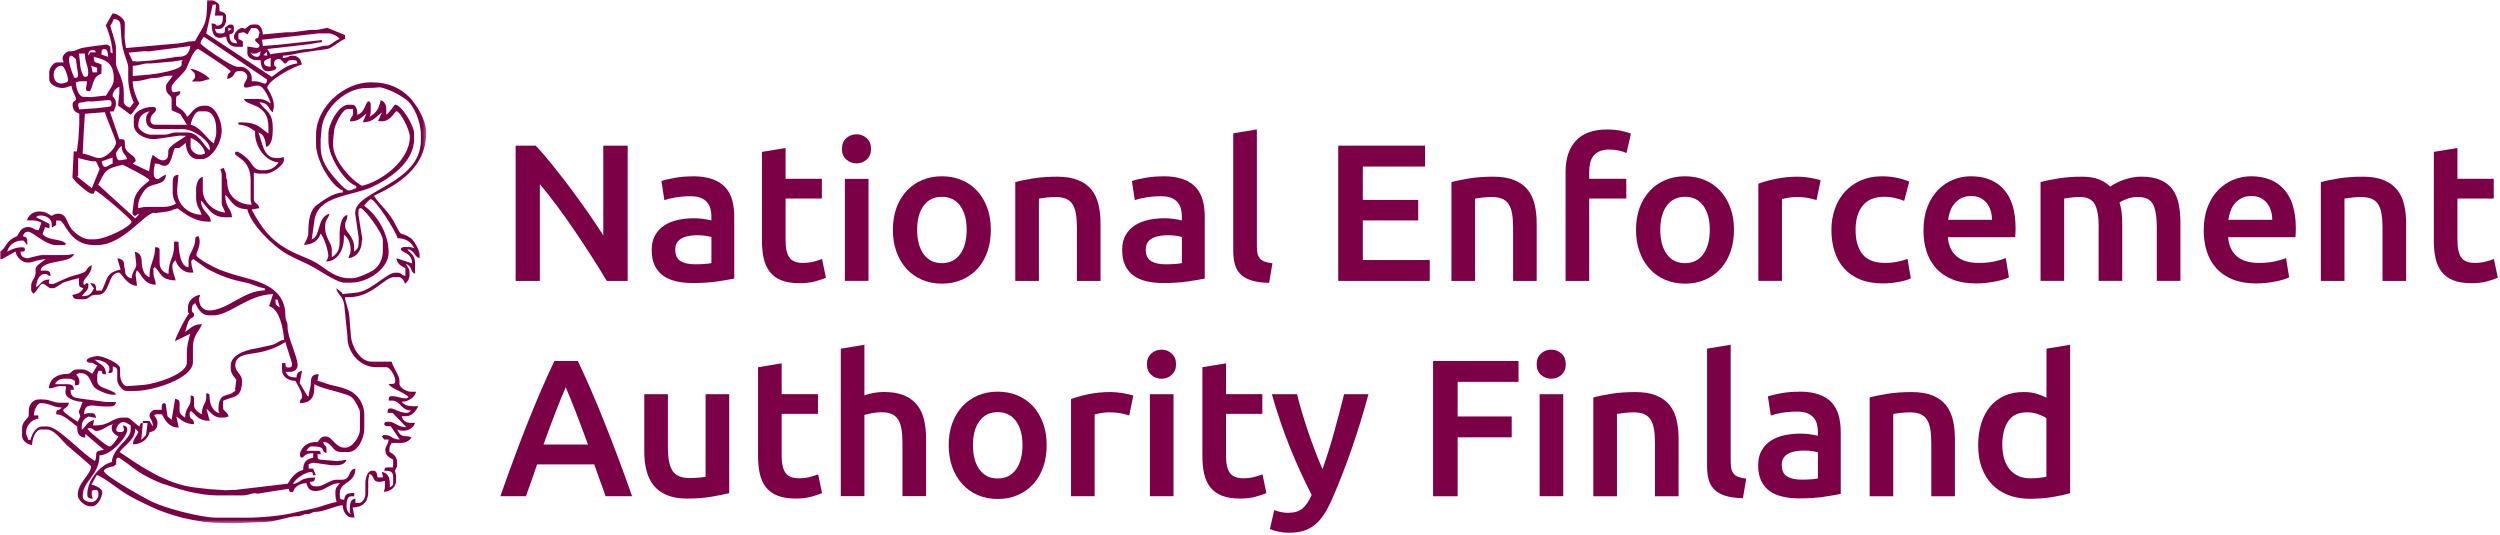 <?xml version="1.0" encoding="UTF-8"?>
<svg xmlns="http://www.w3.org/2000/svg" width="743" height="159" viewBox="0 0 743 159" fill="none">
  <g clip-path="url(#clip0_4321_10233)">
    <mask id="mask0_4321_10233" style="mask-type:luminance" maskUnits="userSpaceOnUse" x="0" y="0" width="127" height="156">
      <path d="M126.66 0H0V155.53H126.66V0Z" fill="white"></path>
    </mask>
    <g mask="url(#mask0_4321_10233)">
      <path fill-rule="evenodd" clip-rule="evenodd" d="M0 74.74V77.06L0.62 76.99L4.63 74.74C4.77 76.4 6.67 78.05 8.27 78.05C9.68 78.05 11.34 77.06 13.56 77.06C12.8 77.72 10.58 78.77 10.58 80.04V81.03C10.58 82.79 9.26 83.24 9.26 85V85.99C9.26 86.73 9.52 86.72 9.92 87.31C10.94 86.63 11.95 84.33 12.57 84.33C13.56 84.33 14.22 85.65 15.21 85.65H15.87C16.58 85.65 18.13 84.18 19.3 83.79C20.52 83.38 22.36 82.93 23.47 82.67V84.32C23.47 85.32 24.04 85.44 24.79 85.64C24.17 86.8 23.1 87.49 21.48 87.62C21.75 88.64 22.12 88.94 23.46 88.94H24.78C26.72 88.94 26.47 87.62 28.42 87.62H29.08C32.92 87.62 31.84 81.01 35.36 81.01C36.09 81.01 37.47 84.71 40.71 84.97L40.32 81.67C40.27 81.29 40.5 81.01 40.65 80.35C42.33 81.58 42.38 84.33 46.27 84.65C46.23 82.79 45.61 82.81 45.61 81.01V80.35C45.61 79.09 45.51 80.23 45.94 79.36C47.83 80.75 47.32 83.22 52.22 83.33C51.91 81.99 51.23 80.86 51.23 79.03C51.23 78.14 51.7 77.76 52.22 77.38C52.61 79.07 54.5 81.02 56.52 81.02H57.51C57.26 79.95 56.85 78.97 56.85 77.71C56.85 77.42 57.22 77.05 57.51 77.05C57.64 77.05 61.11 79.68 61.81 80.03C63.7 80.98 64.9 81.58 67.07 82.38C68.77 83.01 70.89 83.55 72.8 83.93C75.18 84.4 76.67 85.48 78.69 85.65V86.31C72.45 86.31 67.56 92.26 62.15 92.26C60.32 92.26 59.17 90.77 59.17 88.95C59.17 88.19 59.28 88.57 59.5 87.63C57.74 87.78 55.86 89.42 55.86 91.27V92.26C55.86 93.52 55.76 92.38 56.19 93.25C55.38 93.79 52.15 100.22 52 101.41L56.52 99.2C56.04 101.26 55.53 102.44 55.53 105.15V107.8C55.53 111.23 46.26 114.08 42.63 114.41L38 114.75C36.39 114.9 35.69 112.7 35.69 111.11V109.46C35.69 107.95 30.52 105.82 29.07 105.82C28.04 105.82 25.76 106.37 25.76 107.14C25.76 107.6 26.21 107.8 26.75 107.8H27.08C28.15 107.8 27.33 108.09 28.93 108.59L27.41 111.11C26.64 110.59 25.68 109.79 24.43 109.79H23.11C21.12 109.79 21.34 111.11 20.13 111.11C16.98 111.11 14.75 112.56 14.51 115.41C16.37 115.37 16.35 114.75 18.15 114.75H18.81C20.21 114.75 19.47 115.26 19.47 116.07V116.73C19.47 118.43 22.51 119.38 24.58 119.44L23.4 122.37L23.86 123.72L23.11 125.33C22.41 124.96 18.81 122.6 18.81 122.02C18.81 121.14 20.28 121.38 20.46 119.7H17.81C15.81 119.7 14.96 118.71 12.52 118.71H11.53C9.75 118.71 8.55 120.35 8.55 122.02V123.34C8.55 124.47 6.56 125.05 6.56 127.31V129.62C6.56 130.86 8.04 132.14 9.54 132.27C9.54 130.31 10.59 127.64 12.19 127.64H13.84C16.39 127.64 18.61 131.37 20.52 132.86C21.16 133.35 27.07 138.45 27.07 138.55C27.07 141.11 23.1 143.32 23.1 147.15C23.1 148.57 25.2 150.46 26.74 150.46H27.4C28.97 150.46 30.38 147.84 30.38 146.16C30.38 145.3 28.46 144.26 27.18 144.05L28.73 141.2C30 141.3 35 145.17 36.4 146.1C39.16 147.92 41.7 149.08 44.83 150.57C49.99 153.04 58.31 155.42 65.77 155.42L69.41 155.52L79.33 155.09C81.98 154.97 86.21 153.44 87.93 153.44H88.26C89.57 153.44 89.92 152.78 91.24 152.78C92.68 152.78 92.44 152.12 93.89 152.12C96.1 152.12 99.68 150.31 101.83 150.14C101.87 151.89 102.99 153.78 104.48 153.78L105.36 153.81L104.81 150.81C107.79 150.81 109.44 149.12 109.44 146.18V143.2C109.44 142.06 109.68 141.92 109.77 140.88C111.49 141.34 110.43 143.2 112.75 143.2C113.64 143.2 113.66 143.04 114.4 142.87V144.52C114.4 145.41 114.24 145.43 114.07 146.17C116.04 146.12 117.71 144.79 117.71 142.86V141.87C117.71 140.86 117.56 140.66 117.38 139.89C117.72 139.24 118.04 138.91 118.04 137.91V137.58C118.04 135.74 116.95 134.92 115.73 134.27V133.61C115.73 132.6 116.05 132.28 116.39 131.63H119.37C120.74 131.63 121.79 130.81 122.35 129.98C121.61 129.81 121.59 129.65 120.7 129.65C118.99 129.65 118.64 128.77 118.05 127.67C118.79 127.84 118.81 128 119.7 128H120.03C121.6 128 123 126.96 123.34 125.68H122.02C120.53 125.68 119.69 124.89 119.38 123.7H120.7C122.59 123.7 123.67 121.98 124.34 120.72H122.69C121.15 120.72 120.04 120.29 119.38 119.4C121.48 119.35 123.23 118.11 123.68 116.42H122.03C120.87 116.42 118.72 115.17 118.72 114.1V113.11C118.72 111.55 116.82 109.27 116.4 107.49H110.45C107 107.49 104.45 102.99 104.26 99.55L103.84 94.26C103.61 91.45 102.69 90.35 102.52 88.31H103.84C110.53 88.31 114.33 82.36 117.07 82.36H118.39C119.45 82.36 120.14 83.46 120.38 84.34C121.11 83.8 121.7 82.95 121.7 81.69V81.03C121.7 79.47 121.06 79.71 120.71 78.38C122.85 79.51 121.7 80.76 123.36 81.36V78.38C123.36 75.68 122.11 75.53 121.05 74.08C123.33 74.27 122.96 76.26 124.69 76.72V75.73C124.69 74.21 122.99 71.41 122.05 70.76C118.79 68.51 119.64 70.91 117.74 67.13C115.48 62.62 113.39 61.58 111.13 58.2C118.32 54.75 126.67 49.88 126.67 39.35C126.67 35.6 123.64 30.87 121.63 28.85C119.04 26.25 115.51 24.47 110.47 24.47H110.14C102.13 24.47 93.93 31.94 93.93 40.01V42.99C93.93 47.83 98.8 55.73 101.87 56.55V57.21C99.02 57.27 96.04 59.59 94.26 60.85C92.05 62.41 91.62 65.73 91.62 69.45C91.62 70.5 90.71 71.97 90.3 72.76C92.83 72.76 94.73 71.43 95.26 69.45C96.17 70.12 97.58 74.47 97.58 76.06C97.58 76.62 97.14 77.3 96.92 77.71C100.43 77.71 102.21 74 102.21 70.76V69.77C103.35 70.53 104.2 72.18 104.2 74.07V74.4C104.2 75.6 103.81 75.56 103.54 76.72C105.98 76.52 107.51 74.33 107.51 71.76L107.69 71.07L106.52 63.83V62.84C106.52 62.3 106.72 61.85 107.18 61.85C108.13 61.85 113.79 69.17 113.79 71.44V74.42C113.79 77.12 112.66 79.06 111.02 80.25C110.06 80.95 106.19 82.69 104.86 82.69H103.54C100.24 82.69 97.18 80.33 95.15 78.85C92.88 77.2 89.61 76.21 86.9 74.87C80.77 71.83 77.89 68.07 74.79 62.27L77.09 61.86C76.65 60.21 75.44 60.46 75.44 59.21V51.27C76.18 51.44 76.2 51.6 77.09 51.6H79.07C80.81 51.6 84.36 49.14 84.36 47.63V46.64C83.62 46.81 83.6 46.97 82.71 46.97H82.05C78.06 46.97 78.01 41.97 76.76 39.36C78.47 39.82 78.91 41.7 79.08 43.66C80.81 43.2 81.07 40.54 81.07 38.37V38.04C81.07 33.13 78.88 33.09 77.1 30.43C79.98 30.49 79.57 32.31 81.07 33.41C81.18 32.05 81.4 32.67 81.4 31.43C81.4 28.95 79.42 26.16 79.42 26.14C79.42 23.98 87.2 19.77 89.67 19.19C89.54 17.62 88.48 16.54 87.03 16.54C85.5 16.54 86.03 17.16 84.05 17.2V16.54C86.25 16.54 87.95 15.85 90.01 15.59L97.28 14.56C98.71 14.35 100.99 12.01 102.57 11.58L102.51 10.41L97.28 8.27C96.58 8.43 94.35 8.93 93.64 8.93L92.31 8.87L87.03 9.59H85.05L78.1 10.25C78.07 8.84 77.4 7.27 76.12 7.27H75.46C73.96 7.27 73.73 7.98 72.81 8.59C72.81 8.59 72.19 8.26 72.15 8.26C71 8.26 69.51 9.75 69.51 10.91C69.51 12.07 70.09 11.37 70.5 12.89C68.6 12.85 68.23 12.15 68.18 10.25C68.93 10.05 69.5 9.93 69.5 8.93V8.27C69.5 7.51 69.27 7.28 68.51 7.28C67.75 7.28 67.54 7.82 66.86 8.27C66.84 9.33 66.97 9.92 65.87 9.92H65.21C64.2 9.92 64.09 9.35 63.89 8.6H65.21C66.28 8.6 67.2 7.16 67.2 5.95V4.96C67.2 3.82 66.16 3.53 65.21 3.31V1.99C65.21 0.79 63.94 0.5 63.23 0.01H61.58C61.58 7.79 60.52 7.38 57.94 12.25H57.28C55.86 12.25 54.78 12.73 52.98 12.91L41.08 13.96L37.44 14.28L37.03 11.27L37.1 6.96C37.1 5.59 34.99 4.02 33.46 3.98L31.42 7.58C32.32 9.37 33.46 13.29 33.46 15.89C32.94 15.51 32.8 15.83 32.8 14.9V13.91C32.32 13.59 32.07 13.15 31.48 13.25L28.84 13.59C27.21 13.84 26.16 13.91 24.8 14.17C23.04 14.51 22.42 15.23 21.23 15.23H20.57C19.77 15.23 18.59 16.42 18.59 17.22C18.59 17.92 18.71 17.65 18.92 18.54H16.94C15.89 18.54 14.63 20.22 14.63 21.52V23.5C14.63 25.12 16.75 26.15 18.6 26.15C19.56 26.15 20.31 25.7 21.25 25.49C21.37 26.97 22.57 28.62 22.57 29.46C22.57 30.11 21.58 29.94 21.58 31.11C21.58 32.6 22.37 33.44 23.56 33.75V37.06L23.3 41.36L22.85 44.99H21.91L21.53 52.6C21.53 53.48 26.31 57.56 27.2 57.56H27.86L28.25 56.59C29.33 56.83 39.1 65.2 39.1 65.83C39.1 67.29 31.36 71.12 28.19 71.12H26.54C24.52 71.12 22.15 69.19 21.16 67.9C19.73 66.06 19.83 63.51 17.28 63.51C16.27 63.51 15.94 63.83 15.29 64.17C14.24 63.46 13.44 62.85 11.65 62.85C9.86 62.85 8.41 63.99 8.01 65.5H9.66C10.86 65.5 11.51 65.78 12.31 66.16L11.5 68.43C9.82 68.32 9.94 67.48 8.34 67.48C7.12 67.48 6.34 68.1 5.81 68.92C4.48 70.98 5.81 69.64 3.77 70.84C1.68 72.07 1.89 73.54 0.07 74.75M63.19 1.4L64.22 1.33L63.87 4.64H66.21V5.63C66.21 6.84 65.73 7.61 64.56 7.61C63.87 7.61 64.69 7.1 62.91 6.95C62.91 8.97 63.29 11.25 65.23 11.25C66.48 11.25 65.86 11.03 67.22 10.92C67.36 12.61 68.41 13.9 70.2 13.9H72.18V12.25L70.87 11.57V10.93V9.94C71.61 9.77 71.63 9.61 72.52 9.61C72.7 9.61 73.25 10.09 73.51 10.27L74.64 8.36C76.52 8.28 76.47 8.31 77.15 9.6L76.75 11.24C76.33 11.39 75.82 11.32 75.82 11.92C75.82 12.43 77.14 13.06 77.14 13.57C77.14 13.95 76.7 14.32 76.15 14.23L73.52 13.82V15.89C73.51 16.96 74.94 17.87 76.15 17.87H77.47C77.47 19.46 78.04 21.18 79.45 21.18C80.33 21.18 82.1 20.92 82.1 20.19C82.1 19.56 81.44 19.97 81.44 18.87C81.44 18.1 81.99 17.55 82.76 17.55C83.93 17.55 84.09 18.87 84.75 18.87C85.41 18.87 85.23 17.88 86.4 17.88H87.39C88.31 17.88 88.19 18.14 88.38 18.87C85.08 19.14 82.94 21.39 80.77 22.84L61.28 9.95L63.2 1.41L63.19 1.4ZM38.62 31.98C37.88 31.85 36.78 31.16 36.78 30.1V27.45C36.78 23.21 34.46 20.5 34.46 18.85V14.22C34.46 12.44 32.81 8.38 32.81 7.61C32.81 7.55 33.58 6.58 33.8 5.63C34.95 5.73 35.69 6.19 35.79 7.28L36.15 12.24C36.38 15.12 38.11 18.88 38.11 19.85V23.49C38.11 25.78 38.98 28.96 39.76 30.44L38.63 31.99L38.62 31.98ZM67.87 8.28L68.87 8.59L67.87 9.27V8.28ZM94.66 9.92H97.64C98.9 9.93 100.4 10.84 100.95 11.59C99.65 11.94 98.16 13.57 97.31 13.57H96.98C95.36 13.57 93.44 14.56 91.69 14.56C90.09 14.56 88.85 14.98 87.06 15.22L81.45 15.94C80.79 15.96 80.89 15.96 80.45 16.21L79.44 14.57L91.36 13.2C93.11 13.02 94.23 12.6 95.66 12.57V11.91L82.77 13.3L78.14 13.66L77.83 11.82L94.67 9.92H94.66ZM74.82 24.15V23.16C74.82 21.5 73.18 19.85 71.51 19.85H70.52C68.76 19.85 59.61 13.43 59.61 12.9C59.61 12.12 60.26 11.43 60.6 10.92L79.36 23.63C79.24 26.01 78.05 24.15 75.82 24.15H74.83H74.82ZM56.6 13.67C56.18 15.85 55.41 16.88 52.99 16.88C51.87 16.88 51.67 17.06 50.67 17.21L45.06 17.98L40.75 18.3L40.08 18.21H39.42L38.22 15.66L43.06 15.19L44.06 15.29L56.59 13.68L56.6 13.67ZM26.2 16.55C26.28 15.56 26.44 14.9 27.52 14.9C28.46 14.9 28.12 15 28.51 15.56H26.86L26.2 16.55ZM31.16 14.57C31.92 14.57 32.13 15.98 32.15 16.89L30.17 16.23C30.17 15.17 30.08 14.58 31.16 14.58M77.45 15.22C77.4 16.02 77.16 16.89 76.47 16.89C75.51 16.89 74.76 16.34 74.48 15.57C75.35 16 74.21 15.9 75.47 15.9L76.14 15.92L77.44 15.22H77.45ZM79.28 15.4L79.44 16.56L78.28 16.39L79.27 15.4H79.28ZM22.97 20.51C23.11 21.91 23.7 23.17 22.23 23.17C21.96 23.17 19.24 16.55 21.24 16.55C21.45 16.55 22.19 17.3 22.56 17.54L22.96 20.51H22.97ZM30.17 21.18V19.2C28.39 18.26 27.9 19.08 27.85 16.88C31.42 17.71 33.8 18.75 33.8 23.16V23.82C33.8 25.29 32.13 27.23 31.48 28.45H30.82L27.19 28.87L24.86 28.78C23.35 28.78 22.58 26.07 22.54 24.48C23.28 24.31 23.3 24.15 24.19 24.15H25.84C25.84 25.77 24.88 27.13 26.5 27.13C27.14 27.13 27.5 24.77 27.92 23.92C28.61 22.54 28.91 22.49 30.14 21.84V21.18H30.17ZM54.31 17.83C53.88 18.74 53.99 17.6 53.99 18.86V19.19C53.99 20.8 46.15 22.03 44.4 22.17L39.45 22.6V19.53C41.23 19.53 42.41 18.87 43.74 18.87H44.73L51.35 18.28L54.31 17.84V17.83ZM26.21 21.84C26.21 22.6 25.98 22.83 25.22 22.83C24.6 22.83 23.98 20.61 23.89 19.86L23.48 15.9H25.23C25.23 18.64 26.22 19.45 26.22 21.51V21.84H26.21ZM78.46 18.53C78.46 17.77 79.87 17.48 80.44 17.21V19.85C79.4 19.76 78.46 19.62 78.46 18.53ZM28.86 20.17V21.5H27.51L27.12 19.53L28.86 20.16V20.17ZM51.01 25.8C51.01 24.77 54.69 21.72 55.32 20.52C55.89 19.45 57.44 14.55 58.94 14.55C58.98 14.55 68.53 20.72 68.53 21.16C68.53 21.95 67.59 21.17 67.54 23.48C70.16 22.87 69.23 21.16 70.85 21.16H71.84C72.61 21.16 73.49 22.04 73.49 22.81C73.49 23.78 72.5 24.48 72.5 25.46C72.5 26.77 74.85 25.46 76.14 25.46H76.8C78.3 25.46 80.08 29.2 80.44 30.75C79.39 30.04 78.59 29.43 76.8 29.43H72.5C73.08 31.61 79.78 30.45 79.78 37.7V39.68C77.2 37.95 76.53 36.37 71.84 36.37H70.85V37.03C73.47 37.25 74.18 37.92 75.81 39.01V39.67C75.81 43.57 78.87 47.95 82.76 48.27C81.87 49.6 80.67 50.59 78.46 50.59H77.8C75.33 50.59 75.01 48.67 73.75 47.36C73.38 46.98 69.86 43.8 69.86 45.63C69.86 46.81 74.49 47.25 74.49 53.57V59.19C74.49 60.08 74.65 60.1 74.82 60.84C70.7 60.84 67.54 58.17 67.54 54.23C67.54 52.69 67.21 53.79 67.21 52.25C67.21 51.05 66.82 51.09 66.55 49.93C64.7 50.42 65.89 50.28 65.89 51.91V60.18C65.89 61.5 66.57 61.82 66.88 63.16C63.64 62.89 60.27 60.12 60.27 56.55V52.58C58.9 52.73 58.28 54.87 58.28 56.22V58.87C58.28 61.23 59.53 62.3 59.93 63.83C56.03 63.74 52.65 60.84 52.65 56.88V56.22L53.03 51.93C51.42 52.05 51.32 52.99 51.32 54.57V57.21C51.32 58.67 51.81 59.57 52.31 60.52C51.19 61.12 50.08 61.51 48.34 61.51H43.38C42.24 61.51 42.1 61.75 41.07 61.84V60.85C41.07 59.15 42.92 56.06 44.26 55.44C46.53 54.39 49.1 54.8 49.34 51.92C48.13 52.24 47.51 53.24 46.69 53.24C46.29 53.24 45.7 52.56 45.7 51.92V50.93C45.7 49.79 45.94 49.65 46.03 48.61C48.01 48.65 47.47 49.27 49.01 49.27C50.93 49.27 51.2 45.47 51.99 43.98H53.31L55.19 42.49C55.35 45.13 56.47 47.29 58.94 47.29H59.93C63.06 47.29 65.88 42.15 65.88 39.02V38.69C65.88 35.81 63.96 31.41 61.25 31.41H60.92C57.57 31.41 57.2 33.57 55.63 34.72C54.33 32.02 52.32 32.07 52.32 31.08V29.43C52.32 27.8 53.43 29.05 53.64 27.11C52.25 27.14 50.99 28.08 50.99 26.45V25.79L51.01 25.8ZM46.05 23.16C47.82 23.16 48.33 22.5 50.35 22.5H51.34C50.79 23.53 49.35 24.82 49.35 25.48V26.14C49.35 28.28 51 28.13 51 29.45V32.76L53.58 33.91L55.57 37.1L46.04 37.06C45.26 37.06 44.72 36.51 44.72 35.74C44.72 33.6 46.37 33.75 46.37 32.43C46.37 31.97 45.92 31.77 45.38 31.77C43.01 31.77 39.76 33.1 39.76 35.08V37.06C39.76 39.63 42.91 41.36 45.71 41.36H46.04L53.3 40.31L55.29 40.37C53.99 41.5 50 43.24 50 45V45.66C50 46.87 49.52 47.65 48.35 47.65C47.25 47.65 46.09 46.47 45.37 46C45.09 47.2 44.94 46.87 44.71 48.31L44.3 50.94L39.43 48.63L40.34 47.86C40.23 45.76 37.11 45.84 37.11 43.02V42.36C37.11 41.26 36.52 41.39 35.46 41.37L32.65 33.16L33.8 33.1C34.07 31.95 34.46 31.99 34.46 30.78C34.46 29.17 33.47 28.89 33.47 28.46C33.47 27.32 34.48 26.07 35.46 25.81V27.79L35.14 30.77V31.43C35.76 31.76 38.74 34.08 38.76 34.08C39.17 34.08 41.09 31.24 41.41 30.77C40.54 29.12 39.48 26.59 39.43 24.16C42.39 24.16 44.14 23.17 45.71 23.17H46.04L46.05 23.16ZM15.95 22.17C15.95 20.75 16.97 19.53 18.27 19.53C19.16 19.53 20.25 22.77 20.25 23.83C20.25 24.45 19.03 24.82 18.27 24.82C16.69 24.82 15.95 23.7 15.95 22.17ZM109.54 26.14C113.33 26.14 112.1 25.42 115.78 26.84C117.46 27.49 119.17 28.49 120.66 29.57C122.98 31.24 125.08 36.07 125.08 40.03V41.68C125.08 54.74 105.57 56.63 105.57 63.18V63.51L106.62 70.78L106.56 72.44C106.56 73.79 106.04 74.22 105.24 74.76V73.44C105.24 70.36 102.59 68.73 102.59 67.49V66.83C102.59 65.3 103.21 65.84 103.25 63.85C101.14 64.41 100.93 67.83 100.93 70.46V72.11C100.93 74.3 100.08 75.64 98.61 76.41V74.09C98.61 72.37 96.62 70.52 96.62 67.81V67.48C96.62 65.2 97.55 65 97.94 63.51C94.08 64.54 95.37 70.39 92.65 71.12L93.44 65.52C94.38 58.09 104.68 58.27 110.51 55.59C115.45 53.32 123.07 48.35 123.07 41.36V39.71C123.07 37.21 119.25 31.11 117.45 31.11C117.22 31.11 115.79 33.43 114.8 34.09V32.44C114.8 31.12 114.24 30.09 113.15 29.79C112.49 32.61 111.9 33.37 109.84 34.75C110.01 34.01 110.17 33.99 110.17 33.1V31.12C110.17 30.58 109.97 30.13 109.51 30.13C108.67 30.13 108.54 33.47 106.2 34.1C106.2 32.63 105.92 31.12 104.55 31.12H103.56C100.67 31.12 97.61 36.82 97.61 39.72V42.04C97.61 46.81 102.72 54.43 105.88 55.27V55.93C104.73 56.2 104.77 56.59 103.57 56.59C102.46 56.59 98.96 52.35 98.21 51.36C96.71 49.38 95.3 47.02 95.3 43.69V41.37L95.6 38.06C96.32 32.26 102.58 26.16 108.86 26.16H109.52L109.54 26.14ZM32.15 29.72C32.91 29.7 33.15 30.07 33.15 30.77C33.15 31.6 32.92 31.67 32.16 31.76L28.53 32.18L23.57 32.51C23.34 31.49 23.23 31.86 23.23 31.1C23.23 30.64 23.68 30.44 24.22 30.44C25.49 30.44 24.96 30.11 26.54 30.11L27.21 30.19L32.16 29.73L32.15 29.72ZM41.09 37.38C41.09 34.8 42.28 33.57 44.4 33.08C43.92 33.8 43.41 34.18 43.41 35.4V35.73C43.41 37.44 44.79 38.38 46.39 38.38H54.33C57.99 38.38 63.19 42.67 62.27 44.66C60.58 43.42 59.09 39.37 55.66 39.37H52.35C50.55 39.37 50.52 40.03 48.71 40.03H44.74C43.39 40.03 41.1 38.59 41.1 37.38M99.31 38.7C99.5 37.07 101.74 32.42 103.28 32.42H104.93V33.74C104.93 34.51 104.25 34.72 103.94 36.06C106.92 36.06 107.2 34.88 108.9 33.74L107.82 36.35C111.01 36.32 111.75 34.6 113.53 33.41L112.36 35.97L113.53 36.05C116.16 36.05 117.34 33.07 117.83 33.07C118.9 33.07 121.8 38.47 121.8 40.68C121.8 47.68 113.44 53.86 107.58 55.23C104.45 53.58 98.98 47.67 98.98 42.99V42L99.31 38.69V38.7ZM56.65 37.05C56.96 35.72 57.83 33.08 59.3 33.08H60.95C63.4 33.08 64.26 35.9 64.26 38.37V39.36C64.26 41.03 63.73 41.12 63.6 42.67C61.19 41.05 59.8 37.89 56.65 37.05ZM31.18 33.34C31.54 34.91 34.49 41.5 34.49 42.34C34.49 43.93 31.53 46.97 29.53 46.97C28.02 46.97 26.09 45.77 24.57 45.65L24.88 39.36L25.23 33.81L31.17 33.34H31.18ZM56.65 41.02C58.36 41.42 60.79 43.75 60.95 45.65C60.21 45.82 60.19 45.98 59.3 45.98C58.19 45.98 56.65 44.76 56.65 43.66V41.01V41.02ZM34.49 45.65C34.49 45 35.72 43.65 36.14 43.33C36.2 45.82 37.35 45.65 37.79 47.3C36.75 47.38 36.61 47.63 35.47 47.63C34.85 47.63 34.48 46.41 34.48 45.64M33.44 46.82L33.49 48.61C32.38 48.91 32.14 49.6 31.18 49.6C30.55 49.6 30.32 48.53 30.2 47.97L33.45 46.82H33.44ZM23.24 46.96C24.39 47.23 26.77 47.95 27.87 47.95H28.53L29.62 50.22L27.29 55.93L22.97 52.51C23.35 51.71 23.24 52.86 23.24 51.59V46.96ZM29.19 54.9C31.35 50.83 30.98 50.23 36.47 48.95C37.46 49.47 44.41 52.86 44.41 53.58C44.41 53.94 40.22 56.18 39.78 59.86L39.36 63.16C39.38 63.72 39.71 64.16 40.11 64.16C40.56 64.16 40.29 63.8 41.43 63.5L40.22 64.93L29.2 54.9H29.19ZM66.89 57.88C68.61 59.14 69.06 62.08 73.5 62.18C74.6 66.88 81.33 73.28 85.29 75.52C88.16 77.14 90.98 78.13 93.67 79.7C95.26 80.63 100.31 84 102.27 84H104.26C109.52 84 115.5 79.75 115.5 75.07C115.5 69.09 111.69 63.5 108.22 61.18C108.48 60.79 109.74 59.2 110.21 59.2C111.55 59.2 117.64 68.61 118.15 70.78C120.78 70.84 122.18 71.99 123.11 73.76C122.37 73.59 122.35 73.43 121.46 73.43H120.14C119.6 73.43 119.15 73.63 119.15 74.09C119.15 75.06 122.38 74.86 122.5 78.29L117.83 76.74C117.97 78.43 119.28 79.09 120.48 79.72V82.03C119.16 81.68 119.4 81.04 117.83 81.04H117.5C114.92 81.04 110.31 86.54 105.92 86.97L101.63 87.41L101.81 87.12L99.96 85.66C100.11 87.43 101.96 87.88 102.31 90.62L103.26 99.88V100.21C103.26 104.82 107 109.14 111.86 109.14H114.84C115.96 109.14 117.49 111.87 117.49 113.11C117.49 113.87 117.26 114.1 116.5 114.1H115.51C115.85 115.36 120.44 116.68 121.46 118.07C121.46 118.07 120.84 118.4 120.8 118.4C118.78 118.4 118.27 117.74 116.5 117.74C115.5 117.74 115.58 118.13 115.51 119.06H116.5C119.05 119.06 118.91 121.77 122.12 122.04C121.8 122.32 121.54 122.7 120.8 122.7C118.83 122.7 117.08 121.38 116.17 121.38C115.17 121.38 115.26 121.77 115.18 122.7H116.17L116.74 122.78L120.8 126.99C118.14 126.93 117.31 125.34 115.51 125.34H115.18C114.64 125.34 114.19 125.54 114.19 126C114.19 126.46 114.64 126.66 115.18 126.66H115.51L116.14 126.68L118.81 130.63C116.45 130.58 116.34 129.31 114.51 129.31C113.25 129.31 114.39 129.21 113.47 129.68L114.18 130.63H115.5C115.37 132.25 114.51 132.63 114.51 133.61C114.51 135.41 115.67 135.97 116.83 136.59V138.91H115.18C114.26 138.91 114.39 139.16 114.19 139.9C116.01 139.9 116.84 140.06 116.84 141.88V143.53C116.84 144.42 116.36 144.51 115.85 144.85V143.86C115.85 141.78 115.28 140.63 113.47 140.24L113.87 141.88H112.22C111.99 140.88 112.03 139.9 110.9 139.9H110.57C109.22 139.9 108.59 142.1 108.59 143.54V146.85C108.59 148.06 107.68 149.5 106.61 149.5H105.62V148.18C104.19 148.34 103.97 149.59 103.97 151.16V151.82C103.97 153.08 103.87 151.94 104.3 152.81C103.46 152.51 102.98 151.52 102.98 150.49C102.98 149.32 103.13 147.51 104.3 147.51H105.29V146.52C103.4 146.52 102.46 146.74 102.31 148.51C101.38 148.43 100.99 148.51 100.99 147.52V146.53C100.99 143.15 105.62 143.73 105.62 139.26C103.34 139.51 104.39 142.57 101.65 142.57H100C98.14 142.57 96.02 144.55 94.38 144.55H94.05C92.71 144.55 92.34 144.24 92.06 143.23C93.41 143.12 93.41 143.06 93.71 141.91C89.31 141.91 89.64 143.22 87.1 143.9C87.5 142.39 90.88 140.26 92.39 140.26C92.99 140.26 92.92 140.76 93.05 141.25L93.87 141.19L93.05 139.27H91.73V137.95C92.32 137.81 92.73 137.57 93.07 137.51L98.68 138.28H99.67C101.25 138.28 102.63 137.92 102.98 136.63C101.94 136.72 101.8 136.96 100.66 136.96L100.32 137.05L95.37 136.63C94.28 136.53 94.4 136.11 94.38 134.98H95.37C95.17 134.24 95.29 133.99 94.38 133.99H91.07C91.45 133.43 91.79 132.67 92.72 132.67C97.36 132.67 94.99 134.11 97.02 134.66V133.34C97.02 132.19 96.43 132.87 96.03 131.35C98.95 131.42 98.51 134.33 101.32 134.33H103.64C106.28 134.33 108.27 130.3 108.27 127.39V123.42C108.27 119.87 106.26 117.19 103.76 116.03C102.41 115.4 100.84 114.97 99.22 114.62C96.9 114.12 95.95 113.54 94.34 113.16L94.72 111.19C93.07 111.23 92.41 111.83 92.41 113.5C92.41 115.17 91.79 116.15 91.75 117.8L91.35 117.66L89.06 113.82L89.77 110.19C88.64 110.49 88.23 110.84 88.12 112.17C86.03 112.17 85.66 111.79 84.81 110.52H86.13C87.47 110.52 88.45 109.8 88.45 108.54C88.45 106.02 85.47 100.27 85.47 97.3V96.97C85.47 95.58 84.81 95.39 84.81 93.66C84.81 86.71 79.1 84.21 73.57 82.74C70.37 81.89 68.08 81.23 65.25 80.14C63.98 79.66 58.35 76.76 58.35 75.8C58.35 75.08 59.34 73.62 59.34 71.83C59.34 70.94 59.18 70.92 59.01 70.18C58.27 70.38 58.02 70.26 58.02 71.17C58.02 73.73 56.03 75.48 56.03 77.45V79.43C53.5 79.22 53.11 74.47 53.05 71.82H51.73V73.14C51.73 76.62 50.08 77.37 50.08 81.41C48.55 81.05 47.43 79.89 47.43 78.1V74.46C47.43 73.46 47.04 73.54 46.11 73.47C46.11 76.82 44.46 78.83 44.46 81.41V82.4C42.94 81.99 42.14 79.94 42.14 78.1C42.14 76.26 41.62 75.18 40.07 74.8L40.49 78.43C40.66 79.82 39.22 80.5 39.17 82.73C38 82.63 37.19 81.67 37.19 80.75C37.19 79.47 36.86 80.01 36.86 78.43C36.86 77.37 35.94 76.87 34.85 76.79L35.86 80.09C31.3 81.15 32.07 82.92 30.24 86.37H28.59C28.55 84.8 28.47 84.18 26.79 84.16L27.93 85.7C27.08 87.31 26.76 88.02 24.29 88.02C24.89 87.12 26.27 86.24 26.27 85.04C26.27 83.77 26.37 84.92 25.9 84L24.95 84.71C24.04 82.75 27.19 82.26 27.27 78.76C24.57 80.19 27.44 80.54 21.85 81.94C19.53 82.52 16.36 84.39 15.7 84.39H15.37C14.15 84.39 14.54 83.88 14.71 83.07C12.22 83.13 12.34 84.32 10.74 85.39C10.78 83.54 11.6 81.42 13.39 81.42C14.46 81.42 13.64 81.71 15.04 82.08C14.96 81.09 14.8 80.43 13.72 80.43H12.07C12.44 77.06 21.21 78.41 21.99 75.47C20.95 75.55 20.81 75.8 19.67 75.8H12.73C11.63 75.8 9.25 76.53 8.1 76.79C6.75 76.48 6.24 76.32 6.11 74.81C6.75 74.76 7.43 74.83 7.43 74.15C7.43 73.85 7.06 73.49 6.77 73.49C4.65 73.49 3.52 74.09 2.14 74.81C2.56 73 4.29 71.5 6.44 71.5L7.04 71.54L8.09 72.83V71.51C8.09 70.5 7.51 70.39 6.76 70.19C7.14 69.47 7.3 68.87 8.41 68.87C9.76 68.87 13.49 72.84 16.68 72.84H18.67C19.93 72.84 18.79 72.94 19.66 72.51C18.39 70.78 14.15 71.68 12.66 69.51L13.39 67.5L14.7 67.87V66.53L10.73 64.56C11.56 63.42 15.36 64.22 15.36 66.54L15.43 67.65L16.68 66.87V65.55H17.67C19.41 65.55 20.41 72.83 27.92 72.83H28.91C36.61 72.83 43.04 63.24 45.78 63.24L46.12 63.33L49.42 62.91C50.84 62.74 51.31 62.25 52.73 61.92C55.66 63.88 57.53 65.89 62.65 65.89C62.59 63.36 59.98 63.31 59.67 59.61C61.53 60.97 62.42 64.57 66.95 64.57H68.93C68.87 61.96 66.95 61.83 66.95 57.96M42.48 125.76H41.82L41.43 126.73C40.24 126.09 38.6 124.11 37.85 124.11H36.53C33.42 124.11 32.5 126.43 28.59 126.43H27.6L28 124.79C25.71 125.36 25.58 126.81 24.29 127.75V126.76C24.29 125.04 25.17 124.37 26.27 123.79L28.57 124.2C28.38 123.37 28.27 122.79 27.26 122.79H26.6C25.71 122.79 25.69 122.95 24.95 123.12C25.27 119.3 27.73 120.8 30.9 120.8H32.55C33.89 120.8 34.26 120.49 34.53 119.48H31.55L24.27 118.51C22.21 118.17 21.02 118.25 20.97 115.84H21.96C21.85 114.52 21.33 114.19 19.97 114.19H16.33C16.98 112.96 17.75 112.54 19.64 112.54H20.3C21.31 112.54 21.63 112.86 22.28 113.2V114.52C23.22 114.44 23.6 114.52 23.6 113.53C23.6 112.32 23.09 111.93 22.61 111.22C23.55 111 23.18 110.89 23.93 110.89C27.03 110.89 26.85 114.29 28.35 115.4C29.51 116.26 33.17 117.82 34.52 117.17C33.32 115.53 28.9 115.61 28.9 113.2V111.88C28.9 110.99 29.06 110.97 29.23 110.23H30.22C30.54 111.42 30.25 111.11 31.54 111.22C31.27 107.99 29.3 108.38 28.23 106.92C30.11 106.92 32.53 107.98 32.53 109.57C32.53 110.27 32.41 110.01 32.2 110.89C33.13 110.81 33.52 110.89 33.52 109.9V108.91C34.27 109.11 34.84 109.23 34.84 110.24V112.88C34.84 114.24 36.46 116.19 37.49 116.19H40.14C45.44 116.19 57.34 112.51 57.34 107.59V102.96C57.34 99.64 59.54 98 59.99 96.35C57.47 96.35 56.63 97.59 55.03 98.67C55.24 97.78 55.67 96.36 55.96 95.63C56.58 94.07 57.67 94.84 57.67 93.37C57.67 92.74 57.01 93.14 57.01 92.05C57.01 90.82 57.33 90.56 58 90.07C58.78 91.55 59.77 93.71 61.97 93.71H63.62C68.08 93.71 74.06 87.43 81.15 87.43L79.98 91C83.03 91.83 84.16 97.45 84.46 100.99C82.77 101.13 82.54 102.21 80.18 102.67C78.38 103.02 77.25 103.36 75.26 103.7C72.74 104.13 68.58 105.65 68.58 108.6V109.59C68.58 111.35 70.27 112.66 70.23 112.9L69.89 115.54V116.2C67.57 117.76 68.79 116.75 66.46 117.72C65.41 118.16 64.94 119.79 64.94 121.16V121.82C64.94 122.46 65.04 122.41 65.27 122.81C63.26 122.34 62.29 120.18 62.29 117.85C62.29 116.93 62.03 117.06 61.3 116.86V118.18C61.3 119.91 59.98 120.33 59.98 123.14C59.12 122.69 57.66 121.69 57.66 120.49V118.51C57.66 117.59 57.4 117.71 56.67 117.52V118.84C56.67 120.86 55.02 121.23 55.02 124.13C54.44 123.74 53.37 123.06 53.37 122.14V119.82C53.37 118.82 52.79 118.7 52.05 118.5L51.01 124.77L49.79 123.73L49.33 120.82C49.33 120.29 49.29 119.82 48.74 119.82C48.28 119.82 48.08 120.27 48.08 120.81V121.8H46.1C45.33 121.8 44.45 122.68 44.45 123.45C44.45 124.56 45.4 124.71 45.44 126.76L44.43 125.12H43.78H42.46V125.78L42.48 125.76ZM81.84 89.05H82.5L83.16 91.37C82.13 90.68 81.87 90.71 81.84 89.05ZM83.82 109.89C83.82 112 85.65 113.15 87.79 113.2C88.27 114.1 89.77 116.54 89.77 117.5V117.83C89.77 119.12 89.27 117.87 89.11 119.81C91.99 119.81 93.41 118.34 93.41 115.51V114.19C95.93 115.52 98.73 115.92 101.64 116.88C103.2 117.39 104.03 117.42 105.12 118.69C105.64 119.3 106.97 121.77 106.97 122.46V127.75C106.97 129.6 104.83 133.04 102.67 133.04H102.34C99.74 133.04 98.6 129.73 97.05 129.73H96.39C95.48 129.73 94.79 130.81 94.4 131.38H93.74C89.41 131.38 88.3 136.01 89.77 136.01C90.39 136.01 90.27 134.69 93.08 134.69V136.01C91.14 136.46 90.1 137.19 90.1 139.65C87.89 140.17 86.57 141.98 85.49 143.76L69.93 145.6L66.95 145.69L61.99 145.36L58.36 144.94C49.31 144 41.57 138.39 35.54 134.36C37.05 132.1 40.09 130.99 40.24 127.34L41.16 128.41C40.43 129.92 39.54 130.56 39.51 132.05C42.1 132.05 43.99 130.47 44.47 128.41C45.96 128.29 46.79 127.32 46.79 125.76C46.79 124.55 46.28 124.16 45.8 123.44C46.2 123.21 46.15 123.11 46.79 123.11H48.11C49.14 125.06 50.18 127.01 53.11 127.07L52.41 123.77C53.99 124.83 55 126.02 57.7 126.08C57.52 123.96 56.38 124.88 56.38 123.43V123.1C56.38 121.84 56.28 122.98 56.71 122.11C58.42 123.36 58.68 125.01 62.32 125.09L61.34 121.45C62.41 122.23 63.29 124.1 65.64 124.1H66.3C67.19 124.1 67.21 123.94 67.95 123.77C67.51 122.12 66.3 122.37 66.3 121.12V119.14C69.15 117.63 71.92 118.69 71.92 113.19C71.92 111.08 69.93 110.67 69.93 108.56C69.93 105.2 74.02 105.32 77.01 104.73C80.09 104.12 82.7 103.04 84.81 101.62C85.14 103.03 86.79 107.56 86.79 108.23C86.79 108.99 86.56 109.22 85.8 109.22C84.8 109.22 84.89 108.83 84.81 107.9H83.82V109.88V109.89ZM16.68 123.12C19.08 123.17 21.23 125.59 22.96 126.76V127.42C22.96 128.98 23.79 129.94 25.28 130.07L25.37 128.96L30.9 133.7C29.78 133.96 28.58 133.82 28.58 135.02V135.35C28.58 136.24 28.42 136.26 28.25 137C24.36 134.94 17.41 126.75 14.03 126.75H12.71C10.6 126.75 9.47 129.01 9.07 130.72H8.41C8.14 129.56 7.75 129.61 7.75 128.41C7.75 126.45 9.5 124.6 11.39 124.44V123.45H10.07C10.07 121.82 11.1 119.81 12.05 119.81C14.91 119.81 15.7 121.07 18.33 121.13C17.18 122.7 16.87 120.75 16.68 123.12ZM33.22 127.09V127.42C33.22 128.53 34.43 129.33 35.2 129.73C34.86 130.37 33.27 132.71 32.55 132.71C31.75 132.71 26.43 128.17 25.93 127.42C27.41 126.73 27.76 128.08 28.58 128.08C30.45 128.08 31.62 126.54 33.54 126.1C33.31 126.5 33.21 126.45 33.21 127.09M36.85 127.75C36.85 128.21 36.4 128.41 35.86 128.41H35.53C34.99 128.41 34.54 128.21 34.54 127.75C34.54 126.81 35.59 125.43 36.52 125.43H36.85C37.34 125.43 38.31 126.14 38.83 126.42V127.74C38.83 130.77 33.58 132.83 33.21 137.33C29.79 138.13 25.93 142.74 25.93 146.92C25.93 148 26.6 148.16 27.58 148.24C27.41 147.5 27.25 147.48 27.25 146.59C27.25 145.83 27.48 145.6 28.24 145.6C29 145.6 29.23 145.83 29.23 146.59V147.25C29.23 148.09 28.22 149.23 27.25 149.23C26.1 149.23 24.6 148.76 24.6 147.58V147.25C24.6 142.96 29.56 141.23 29.56 135.34C33.02 135.34 37.83 129.78 37.83 127.73C37.83 126.72 37.26 126.61 36.51 126.41C36.72 127.3 36.84 127.03 36.84 127.73M42.46 125.74H43.87L43.39 129.32L41.99 130.73L42.45 125.74H42.46ZM57.82 21.75L58 22.56L57.93 23.14L57.01 24.22H59C60.67 24.22 60.76 23.69 62.31 23.56C62.04 22.56 57.94 20.36 56.5 20.44L57.82 21.76V21.75ZM30.89 139.96C30.89 139.23 32.83 138.66 33.8 138.57L34.53 137.97V136.98C34.53 136.44 34.73 135.99 35.19 135.99C35.62 135.99 40.33 139.64 41.21 140.23C42.71 141.22 46.26 143.04 48.04 143.65C52.66 145.24 58.71 147.24 64.95 147.24H71.89C73.78 147.24 74.49 146.58 75.86 146.58L76.54 146.72L85.8 145.25L86.11 146.25H87.1C87.53 144.63 89.01 143.65 91.07 143.6C91.39 144.98 92.03 145.92 93.72 145.92C96.94 145.92 97.74 143.6 101 143.6C100.38 144.52 99.68 144.74 99.68 146.25V146.91C99.68 148.05 99.92 148.19 100.01 149.23C98.49 149.36 95.69 150.47 94.06 150.89C91.95 151.43 89.81 151.78 87.57 152.34C83.84 153.28 77.7 153.86 73.22 153.86H64.62C59.34 153.86 49.12 150.94 45.43 149.24C43.39 148.29 30.88 141.35 30.88 139.97" fill="#7B0046"></path>
    </g>
    <path d="M180.34 83.479C179.03 81.279 177.56 78.909 175.93 76.379C174.31 73.849 172.62 71.299 170.88 68.719C169.14 66.149 167.37 63.659 165.57 61.239C163.77 58.819 162.06 56.649 160.44 54.719V83.489H153.25V43.299H159.22C160.77 44.919 162.43 46.849 164.21 49.069C165.99 51.289 167.78 53.599 169.58 55.999C171.38 58.399 173.12 60.809 174.8 63.219C176.48 65.639 177.98 67.889 179.3 69.979V43.299H186.55V83.489H180.34V83.479Z" fill="#7B0046"></path>
    <path d="M205.92 52.389C208.24 52.389 210.19 52.679 211.78 53.259C213.36 53.839 214.63 54.649 215.58 55.699C216.53 56.739 217.2 58.009 217.61 59.499C218.02 60.989 218.22 62.619 218.22 64.399V82.789C217.14 83.019 215.5 83.299 213.32 83.629C211.13 83.959 208.67 84.119 205.92 84.119C204.1 84.119 202.44 83.949 200.93 83.599C199.42 83.249 198.14 82.689 197.07 81.919C196.01 81.149 195.17 80.139 194.58 78.899C193.98 77.659 193.68 76.139 193.68 74.319C193.68 72.499 194.02 71.109 194.7 69.909C195.38 68.709 196.3 67.729 197.45 66.979C198.61 66.229 199.95 65.689 201.48 65.359C203.01 65.029 204.6 64.869 206.26 64.869C207.03 64.869 207.85 64.919 208.7 65.019C209.55 65.119 210.46 65.279 211.43 65.509V64.349C211.43 63.539 211.33 62.769 211.14 62.029C210.95 61.299 210.61 60.649 210.13 60.089C209.65 59.529 209.01 59.089 208.22 58.779C207.43 58.469 206.43 58.319 205.23 58.319C203.61 58.319 202.12 58.439 200.76 58.669C199.41 58.899 198.3 59.169 197.45 59.479L196.58 53.799C197.47 53.489 198.76 53.179 200.47 52.869C202.17 52.559 203.99 52.409 205.92 52.409V52.389ZM206.5 78.549C208.67 78.549 210.31 78.429 211.43 78.199V70.429C211.04 70.309 210.48 70.199 209.75 70.079C209.01 69.959 208.2 69.909 207.31 69.909C206.54 69.909 205.75 69.969 204.96 70.079C204.17 70.199 203.45 70.409 202.81 70.719C202.17 71.029 201.66 71.459 201.27 72.019C200.88 72.579 200.69 73.289 200.69 74.139C200.69 75.799 201.21 76.949 202.26 77.589C203.3 78.229 204.72 78.549 206.49 78.549H206.5Z" fill="#7B0046"></path>
    <path d="M226.45 45.139L233.47 43.978V53.139H244.26V58.998H233.47V71.349C233.47 73.788 233.86 75.528 234.63 76.569C235.4 77.609 236.72 78.138 238.57 78.138C239.85 78.138 240.98 78.008 241.96 77.728C242.95 77.459 243.73 77.209 244.31 76.978L245.47 82.549C244.66 82.898 243.59 83.258 242.28 83.618C240.97 83.989 239.42 84.168 237.64 84.168C235.47 84.168 233.67 83.879 232.22 83.299C230.77 82.719 229.62 81.879 228.77 80.778C227.92 79.678 227.32 78.338 226.97 76.778C226.62 75.209 226.45 73.428 226.45 71.418V45.148V45.139Z" fill="#7B0046"></path>
    <path d="M258.87 44.27C258.87 45.58 258.44 46.63 257.59 47.4C256.74 48.17 255.73 48.56 254.57 48.56C253.41 48.56 252.35 48.17 251.5 47.4C250.65 46.63 250.22 45.58 250.22 44.27C250.22 42.96 250.65 41.85 251.5 41.08C252.35 40.31 253.38 39.92 254.57 39.92C255.76 39.92 256.74 40.31 257.59 41.08C258.44 41.85 258.87 42.92 258.87 44.27ZM258.12 83.48H251.1V53.15H258.12V83.48Z" fill="#7B0046"></path>
    <path d="M294.48 68.289C294.48 70.689 294.13 72.869 293.44 74.839C292.74 76.809 291.76 78.489 290.48 79.889C289.2 81.279 287.67 82.359 285.87 83.139C284.07 83.909 282.09 84.299 279.92 84.299C277.75 84.299 275.78 83.909 274 83.139C272.22 82.369 270.69 81.279 269.42 79.889C268.14 78.499 267.15 76.819 266.43 74.839C265.71 72.869 265.36 70.679 265.36 68.289C265.36 65.899 265.72 63.719 266.43 61.759C267.15 59.809 268.15 58.139 269.45 56.739C270.74 55.349 272.28 54.269 274.06 53.519C275.84 52.769 277.79 52.389 279.92 52.389C282.05 52.389 284.01 52.769 285.81 53.519C287.61 54.269 289.14 55.349 290.42 56.739C291.7 58.129 292.69 59.799 293.41 61.759C294.12 63.709 294.48 65.889 294.48 68.289ZM287.29 68.289C287.29 65.269 286.64 62.889 285.35 61.129C284.05 59.369 282.25 58.489 279.93 58.489C277.61 58.489 275.8 59.369 274.51 61.129C273.21 62.889 272.57 65.279 272.57 68.289C272.57 71.299 273.22 73.759 274.51 75.539C275.8 77.319 277.61 78.209 279.93 78.209C282.25 78.209 284.06 77.319 285.35 75.539C286.64 73.759 287.29 71.339 287.29 68.289Z" fill="#7B0046"></path>
    <path d="M301.73 54.13C303.08 53.74 304.84 53.38 307.01 53.03C309.18 52.68 311.57 52.51 314.2 52.51C316.67 52.51 318.74 52.85 320.41 53.53C322.07 54.21 323.4 55.15 324.38 56.37C325.37 57.59 326.06 59.06 326.47 60.78C326.88 62.5 327.08 64.39 327.08 66.44V83.49H320.06V67.54C320.06 65.92 319.95 64.53 319.74 63.39C319.53 62.25 319.18 61.32 318.7 60.61C318.22 59.89 317.56 59.37 316.73 59.04C315.9 58.71 314.88 58.55 313.69 58.55C312.8 58.55 311.87 58.61 310.91 58.72C309.94 58.84 309.23 58.93 308.76 59.01V83.49H301.74V54.14L301.73 54.13Z" fill="#7B0046"></path>
    <path d="M345.75 52.389C348.07 52.389 350.02 52.679 351.61 53.259C353.19 53.839 354.46 54.649 355.41 55.699C356.36 56.739 357.03 58.009 357.44 59.499C357.85 60.989 358.05 62.619 358.05 64.399V82.789C356.97 83.019 355.33 83.299 353.15 83.629C350.96 83.959 348.5 84.119 345.75 84.119C343.93 84.119 342.27 83.949 340.76 83.599C339.25 83.249 337.97 82.689 336.9 81.919C335.84 81.149 335.01 80.139 334.41 78.899C333.81 77.659 333.51 76.139 333.51 74.319C333.51 72.499 333.85 71.109 334.52 69.909C335.2 68.709 336.11 67.729 337.27 66.979C338.43 66.229 339.77 65.689 341.3 65.359C342.83 65.029 344.42 64.869 346.09 64.869C346.86 64.869 347.67 64.919 348.53 65.019C349.38 65.119 350.29 65.279 351.26 65.509V64.349C351.26 63.539 351.16 62.769 350.97 62.029C350.78 61.299 350.44 60.649 349.95 60.089C349.47 59.529 348.83 59.089 348.04 58.779C347.25 58.469 346.25 58.319 345.05 58.319C343.43 58.319 341.94 58.439 340.58 58.669C339.23 58.899 338.12 59.169 337.27 59.479L336.4 53.799C337.29 53.489 338.58 53.179 340.29 52.869C341.99 52.559 343.81 52.409 345.74 52.409L345.75 52.389ZM346.33 78.549C348.5 78.549 350.14 78.429 351.26 78.199V70.429C350.87 70.309 350.31 70.199 349.58 70.079C348.85 69.959 348.03 69.909 347.14 69.909C346.37 69.909 345.58 69.969 344.79 70.079C344 70.199 343.28 70.409 342.64 70.719C342 71.029 341.49 71.459 341.1 72.019C340.71 72.579 340.52 73.289 340.52 74.139C340.52 75.799 341.04 76.949 342.09 77.589C343.13 78.229 344.55 78.549 346.32 78.549H346.33Z" fill="#7B0046"></path>
    <path d="M377.19 84.059C375.1 84.019 373.37 83.789 372 83.359C370.63 82.939 369.54 82.329 368.72 81.529C367.91 80.739 367.34 79.749 367.01 78.569C366.68 77.389 366.52 76.049 366.52 74.539V39.619L373.54 38.459V73.199C373.54 74.049 373.61 74.769 373.74 75.349C373.87 75.929 374.12 76.419 374.46 76.829C374.81 77.239 375.28 77.549 375.88 77.759C376.48 77.969 377.24 78.139 378.17 78.249L377.18 84.049L377.19 84.059Z" fill="#7B0046"></path>
    <path d="M397.72 83.479V43.289H423.53V49.499H405.03V59.419H421.5V65.509H405.03V77.279H424.92V83.489H397.72V83.479Z" fill="#7B0046"></path>
    <path d="M431.36 54.13C432.71 53.74 434.47 53.38 436.64 53.03C438.81 52.68 441.2 52.51 443.83 52.51C446.3 52.51 448.37 52.85 450.04 53.53C451.7 54.21 453.03 55.15 454.01 56.37C455 57.59 455.69 59.06 456.1 60.78C456.51 62.5 456.71 64.39 456.71 66.44V83.49H449.69V67.54C449.69 65.92 449.58 64.53 449.37 63.39C449.16 62.25 448.81 61.32 448.33 60.61C447.85 59.89 447.19 59.37 446.36 59.04C445.53 58.71 444.51 58.55 443.32 58.55C442.43 58.55 441.5 58.61 440.54 58.72C439.57 58.84 438.86 58.93 438.39 59.01V83.49H431.37V54.14L431.36 54.13Z" fill="#7B0046"></path>
    <path d="M477.65 38.478C479.27 38.478 480.7 38.629 481.94 38.908C483.18 39.199 484.11 39.459 484.72 39.688L483.39 45.489C482.73 45.178 481.97 44.928 481.1 44.739C480.23 44.548 479.29 44.449 478.29 44.449C477.17 44.449 476.22 44.618 475.45 44.938C474.68 45.269 474.06 45.718 473.59 46.298C473.13 46.879 472.8 47.589 472.6 48.419C472.41 49.248 472.31 50.148 472.31 51.118V53.148H483.33V59.008H472.31V83.489H465.29V51.008C465.29 47.099 466.31 44.038 468.36 41.819C470.41 39.599 473.5 38.489 477.64 38.489L477.65 38.478Z" fill="#7B0046"></path>
    <path d="M515.34 68.289C515.34 70.689 514.99 72.869 514.3 74.839C513.6 76.809 512.62 78.489 511.34 79.889C510.06 81.279 508.53 82.359 506.73 83.139C504.93 83.909 502.95 84.299 500.78 84.299C498.61 84.299 496.64 83.909 494.86 83.139C493.08 82.369 491.55 81.279 490.28 79.889C489 78.499 488.01 76.819 487.29 74.839C486.57 72.869 486.22 70.679 486.22 68.289C486.22 65.899 486.58 63.719 487.29 61.759C488 59.809 489.01 58.139 490.31 56.739C491.6 55.349 493.14 54.269 494.92 53.519C496.7 52.769 498.65 52.389 500.78 52.389C502.91 52.389 504.87 52.769 506.67 53.519C508.47 54.269 510.01 55.349 511.28 56.739C512.56 58.129 513.55 59.799 514.27 61.759C514.98 63.709 515.34 65.889 515.34 68.289ZM508.15 68.289C508.15 65.269 507.5 62.889 506.21 61.129C504.91 59.369 503.11 58.489 500.79 58.489C498.47 58.489 496.66 59.369 495.37 61.129C494.07 62.889 493.43 65.279 493.43 68.289C493.43 71.299 494.08 73.759 495.37 75.539C496.66 77.319 498.47 78.209 500.79 78.209C503.11 78.209 504.92 77.319 506.21 75.539C507.5 73.759 508.15 71.339 508.15 68.289Z" fill="#7B0046"></path>
    <path d="M539.88 59.47C539.3 59.28 538.5 59.07 537.47 58.86C536.45 58.65 535.26 58.54 533.9 58.54C533.13 58.54 532.3 58.62 531.43 58.77C530.56 58.92 529.95 59.06 529.6 59.18V83.48H522.58V54.6C523.93 54.1 525.62 53.62 527.66 53.18C529.69 52.74 531.94 52.51 534.42 52.51C534.88 52.51 535.42 52.54 536.04 52.6C536.66 52.66 537.28 52.74 537.9 52.83C538.52 52.93 539.12 53.04 539.7 53.18C540.28 53.32 540.74 53.44 541.09 53.56L539.87 59.48L539.88 59.47Z" fill="#7B0046"></path>
    <path d="M544.29 68.338C544.29 66.098 544.64 63.998 545.33 62.048C546.03 60.098 547.02 58.408 548.32 56.978C549.61 55.548 551.19 54.428 553.05 53.618C554.91 52.808 556.99 52.398 559.31 52.398C562.17 52.398 564.88 52.918 567.43 53.968L565.92 59.708C565.11 59.358 564.19 59.068 563.17 58.838C562.14 58.608 561.05 58.488 559.89 58.488C557.14 58.488 555.06 59.348 553.63 61.068C552.2 62.788 551.48 65.218 551.48 68.348C551.48 71.478 552.16 73.748 553.51 75.508C554.86 77.268 557.14 78.148 560.35 78.148C561.55 78.148 562.73 78.028 563.89 77.798C565.05 77.568 566.06 77.278 566.91 76.928L567.9 82.728C567.13 83.118 565.96 83.468 564.39 83.768C562.82 84.078 561.21 84.228 559.55 84.228C556.96 84.228 554.71 83.828 552.79 83.038C550.88 82.248 549.29 81.148 548.03 79.728C546.77 78.318 545.83 76.638 545.22 74.678C544.6 72.728 544.29 70.608 544.29 68.328V68.338Z" fill="#7B0046"></path>
    <path d="M571.66 68.459C571.66 65.789 572.06 63.449 572.85 61.439C573.64 59.429 574.7 57.759 576.01 56.419C577.32 55.079 578.83 54.079 580.53 53.399C582.23 52.719 583.97 52.389 585.75 52.389C589.93 52.389 593.18 53.689 595.52 56.279C597.86 58.869 599.03 62.739 599.03 67.879C599.03 68.269 599.03 68.699 599 69.189C598.98 69.669 598.95 70.109 598.91 70.489H578.9C579.09 72.929 579.95 74.809 581.48 76.149C583.01 77.479 585.22 78.149 588.12 78.149C589.82 78.149 591.38 77.999 592.79 77.689C594.2 77.379 595.31 77.049 596.12 76.699L597.05 82.439C596.66 82.629 596.13 82.839 595.45 83.049C594.77 83.259 594 83.459 593.13 83.629C592.26 83.799 591.32 83.949 590.32 84.069C589.31 84.189 588.29 84.239 587.25 84.239C584.58 84.239 582.26 83.839 580.29 83.049C578.32 82.259 576.69 81.159 575.42 79.739C574.14 78.329 573.2 76.669 572.58 74.749C571.96 72.839 571.65 70.739 571.65 68.459H571.66ZM592.02 65.329C592.02 64.359 591.88 63.439 591.61 62.569C591.34 61.699 590.94 60.949 590.42 60.309C589.9 59.669 589.26 59.169 588.51 58.799C587.76 58.429 586.86 58.249 585.81 58.249C584.76 58.249 583.78 58.449 582.97 58.859C582.16 59.269 581.47 59.799 580.91 60.459C580.35 61.119 579.91 61.869 579.61 62.719C579.3 63.569 579.09 64.439 578.97 65.329H592.02Z" fill="#7B0046"></path>
    <path d="M623.74 67.528C623.74 64.358 623.34 62.068 622.55 60.658C621.76 59.248 620.28 58.538 618.11 58.538C617.34 58.538 616.49 58.598 615.56 58.708C614.63 58.828 613.94 58.918 613.47 58.998V83.478H606.45V54.128C607.8 53.738 609.57 53.378 611.76 53.028C613.94 52.678 616.25 52.508 618.69 52.508C620.78 52.508 622.49 52.778 623.82 53.318C625.15 53.858 626.27 54.578 627.15 55.468C627.57 55.158 628.12 54.828 628.77 54.478C629.43 54.128 630.16 53.808 630.97 53.518C631.78 53.228 632.64 52.988 633.55 52.788C634.46 52.598 635.38 52.498 636.3 52.498C638.66 52.498 640.6 52.838 642.13 53.518C643.66 54.198 644.86 55.138 645.73 56.358C646.6 57.578 647.2 59.048 647.53 60.768C647.86 62.488 648.02 64.378 648.02 66.428V83.478H641V67.528C641 64.358 640.61 62.068 639.84 60.658C639.07 59.248 637.58 58.538 635.37 58.538C634.25 58.538 633.18 58.718 632.18 59.088C631.17 59.458 630.42 59.818 629.92 60.158C630.23 61.128 630.44 62.148 630.56 63.228C630.68 64.308 630.73 65.468 630.73 66.708V83.468H623.71V67.518L623.74 67.528Z" fill="#7B0046"></path>
    <path d="M654.95 68.459C654.95 65.789 655.35 63.449 656.14 61.439C656.93 59.429 657.99 57.759 659.3 56.419C660.61 55.079 662.12 54.079 663.82 53.399C665.52 52.719 667.26 52.389 669.04 52.389C673.22 52.389 676.47 53.689 678.81 56.279C681.15 58.869 682.32 62.739 682.32 67.879C682.32 68.269 682.32 68.699 682.29 69.189C682.27 69.669 682.24 70.109 682.2 70.489H662.19C662.38 72.929 663.24 74.809 664.77 76.149C666.3 77.479 668.51 78.149 671.41 78.149C673.11 78.149 674.67 77.999 676.08 77.689C677.49 77.379 678.6 77.049 679.41 76.699L680.34 82.439C679.95 82.629 679.42 82.839 678.74 83.049C678.06 83.259 677.29 83.459 676.42 83.629C675.55 83.799 674.61 83.949 673.61 84.069C672.6 84.189 671.58 84.239 670.54 84.239C667.87 84.239 665.55 83.839 663.58 83.049C661.61 82.259 659.98 81.159 658.71 79.739C657.43 78.329 656.49 76.669 655.87 74.749C655.25 72.839 654.94 70.739 654.94 68.459H654.95ZM675.31 65.329C675.31 64.359 675.17 63.439 674.9 62.569C674.63 61.699 674.23 60.949 673.71 60.309C673.19 59.669 672.55 59.169 671.8 58.799C671.05 58.429 670.15 58.249 669.1 58.249C668.05 58.249 667.07 58.449 666.26 58.859C665.45 59.269 664.76 59.799 664.2 60.459C663.64 61.119 663.2 61.869 662.9 62.719C662.59 63.569 662.38 64.439 662.26 65.329H675.31Z" fill="#7B0046"></path>
    <path d="M689.75 54.13C691.1 53.74 692.86 53.38 695.03 53.03C697.2 52.68 699.59 52.51 702.22 52.51C704.69 52.51 706.76 52.85 708.43 53.53C710.09 54.21 711.42 55.15 712.4 56.37C713.39 57.59 714.08 59.06 714.49 60.78C714.9 62.5 715.1 64.39 715.1 66.44V83.49H708.08V67.54C708.08 65.92 707.97 64.53 707.76 63.39C707.55 62.25 707.2 61.32 706.72 60.61C706.24 59.89 705.58 59.37 704.75 59.04C703.92 58.71 702.9 58.55 701.71 58.55C700.82 58.55 699.89 58.61 698.93 58.72C697.96 58.84 697.25 58.93 696.78 59.01V83.49H689.76V54.14L689.75 54.13Z" fill="#7B0046"></path>
    <path d="M723.33 45.139L730.35 43.978V53.139H741.14V58.998H730.35V71.349C730.35 73.788 730.74 75.528 731.51 76.569C732.28 77.609 733.6 78.138 735.45 78.138C736.73 78.138 737.86 78.008 738.84 77.728C739.83 77.459 740.61 77.209 741.19 76.978L742.35 82.549C741.54 82.898 740.47 83.258 739.16 83.618C737.84 83.989 736.3 84.168 734.52 84.168C732.35 84.168 730.55 83.879 729.1 83.299C727.65 82.719 726.5 81.879 725.65 80.778C724.8 79.678 724.2 78.338 723.85 76.778C723.5 75.209 723.33 73.428 723.33 71.418V45.148V45.139Z" fill="#7B0046"></path>
    <path d="M179.99 147.479C179.45 145.899 178.89 144.329 178.3 142.779C177.72 141.229 177.16 139.649 176.61 138.019H159.63C159.09 139.639 158.53 141.239 157.97 142.809C157.41 144.379 156.86 145.929 156.31 147.479H148.71C150.22 143.189 151.65 139.229 153 135.589C154.35 131.949 155.68 128.509 156.97 125.269C158.26 122.029 159.55 118.929 160.82 115.989C162.09 113.049 163.41 110.149 164.76 107.289H171.74C173.09 110.149 174.41 113.049 175.68 115.989C176.96 118.929 178.24 122.019 179.54 125.269C180.84 128.519 182.17 131.959 183.54 135.589C184.91 139.219 186.35 143.189 187.86 147.479H179.97H179.99ZM168.13 115.059C167.24 117.109 166.23 119.599 165.09 122.539C163.95 125.479 162.76 128.669 161.52 132.109H174.74C173.5 128.669 172.3 125.459 171.14 122.479C169.98 119.499 168.97 117.029 168.12 115.059H168.13Z" fill="#7B0046"></path>
    <path d="M216.71 146.558C215.36 146.908 213.6 147.268 211.43 147.628C209.26 147.998 206.89 148.178 204.3 148.178C201.86 148.178 199.82 147.828 198.18 147.138C196.54 146.438 195.22 145.478 194.24 144.238C193.25 142.998 192.55 141.518 192.12 139.798C191.69 138.078 191.48 136.188 191.48 134.138V117.148H198.5V133.038C198.5 136.288 198.97 138.608 199.92 139.998C200.87 141.388 202.52 142.088 204.88 142.088C205.73 142.088 206.63 142.048 207.58 141.968C208.53 141.888 209.23 141.798 209.7 141.678V117.148H216.72V146.558H216.71Z" fill="#7B0046"></path>
    <path d="M225.29 109.139L232.31 107.979V117.139H243.1V122.999H232.31V135.349C232.31 137.789 232.7 139.529 233.47 140.569C234.24 141.609 235.56 142.139 237.41 142.139C238.69 142.139 239.82 142.009 240.8 141.729C241.79 141.459 242.57 141.209 243.15 140.979L244.31 146.549C243.5 146.899 242.43 147.259 241.12 147.619C239.81 147.989 238.26 148.169 236.48 148.169C234.31 148.169 232.51 147.879 231.06 147.299C229.61 146.719 228.46 145.879 227.61 144.779C226.76 143.679 226.16 142.339 225.81 140.779C225.46 139.209 225.29 137.429 225.29 135.409V109.139Z" fill="#7B0046"></path>
    <path d="M249.88 147.479V103.629L256.9 102.469V117.489C257.67 117.219 258.57 116.989 259.6 116.789C260.62 116.599 261.64 116.499 262.64 116.499C265.08 116.499 267.1 116.839 268.7 117.509C270.3 118.189 271.59 119.129 272.56 120.349C273.53 121.569 274.21 123.029 274.62 124.729C275.03 126.429 275.23 128.329 275.23 130.409V147.459H268.21V131.509C268.21 129.889 268.1 128.499 267.89 127.359C267.68 126.219 267.33 125.289 266.85 124.579C266.37 123.869 265.72 123.339 264.91 123.009C264.1 122.679 263.09 122.519 261.89 122.519C260.96 122.519 260.01 122.619 259.05 122.809C258.08 122.999 257.37 123.179 256.9 123.329V147.459H249.88V147.479Z" fill="#7B0046"></path>
    <path d="M311.07 132.288C311.07 134.688 310.72 136.868 310.03 138.838C309.33 140.808 308.35 142.488 307.07 143.888C305.79 145.278 304.26 146.358 302.46 147.138C300.66 147.908 298.68 148.298 296.51 148.298C294.34 148.298 292.37 147.908 290.59 147.138C288.81 146.368 287.28 145.278 286.01 143.888C284.73 142.498 283.74 140.818 283.02 138.838C282.3 136.868 281.95 134.678 281.95 132.288C281.95 129.898 282.31 127.718 283.02 125.768C283.74 123.818 284.74 122.148 286.04 120.748C287.33 119.358 288.87 118.288 290.65 117.528C292.43 116.778 294.38 116.398 296.51 116.398C298.64 116.398 300.6 116.778 302.4 117.528C304.2 118.278 305.73 119.358 307.01 120.748C308.29 122.138 309.28 123.818 310 125.768C310.71 127.718 311.07 129.898 311.07 132.288ZM303.88 132.288C303.88 129.268 303.23 126.888 301.94 125.128C300.64 123.368 298.84 122.488 296.52 122.488C294.2 122.488 292.39 123.368 291.1 125.128C289.8 126.888 289.16 129.278 289.16 132.288C289.16 135.298 289.81 137.758 291.1 139.538C292.39 141.318 294.2 142.208 296.52 142.208C298.84 142.208 300.65 141.318 301.94 139.538C303.23 137.758 303.88 135.348 303.88 132.288Z" fill="#7B0046"></path>
    <path d="M335.61 123.47C335.03 123.28 334.23 123.07 333.2 122.86C332.18 122.65 330.99 122.54 329.63 122.54C328.86 122.54 328.03 122.62 327.16 122.77C326.29 122.93 325.68 123.06 325.33 123.18V147.48H318.31V118.6C319.66 118.1 321.35 117.62 323.39 117.18C325.43 116.74 327.67 116.51 330.15 116.51C330.61 116.51 331.15 116.54 331.77 116.6C332.39 116.66 333.01 116.74 333.63 116.83C334.25 116.93 334.85 117.04 335.43 117.18C336.01 117.32 336.47 117.44 336.82 117.56L335.6 123.48L335.61 123.47Z" fill="#7B0046"></path>
    <path d="M349.52 108.27C349.52 109.59 349.09 110.63 348.24 111.4C347.39 112.17 346.38 112.56 345.22 112.56C344.06 112.56 343 112.17 342.15 111.4C341.3 110.63 340.87 109.58 340.87 108.27C340.87 106.96 341.29 105.85 342.15 105.08C343 104.31 344.03 103.92 345.22 103.92C346.41 103.92 347.39 104.31 348.24 105.08C349.09 105.85 349.52 106.92 349.52 108.27ZM348.77 147.48H341.75V117.15H348.77V147.48Z" fill="#7B0046"></path>
    <path d="M357.35 109.139L364.37 107.979V117.139H375.16V122.999H364.37V135.349C364.37 137.789 364.76 139.529 365.53 140.569C366.3 141.609 367.62 142.139 369.47 142.139C370.75 142.139 371.88 142.009 372.86 141.729C373.85 141.459 374.63 141.209 375.21 140.979L376.37 146.549C375.56 146.899 374.49 147.259 373.18 147.619C371.86 147.989 370.32 148.169 368.54 148.169C366.37 148.169 364.57 147.879 363.12 147.299C361.67 146.719 360.52 145.879 359.67 144.779C358.82 143.679 358.22 142.339 357.87 140.779C357.52 139.209 357.35 137.429 357.35 135.409V109.139Z" fill="#7B0046"></path>
    <path d="M406.71 117.148C403.58 128.668 399.95 139.108 395.83 148.468C395.06 150.208 394.26 151.698 393.45 152.938C392.64 154.178 391.73 155.198 390.72 156.008C389.71 156.818 388.59 157.408 387.35 157.778C386.11 158.148 384.68 158.328 383.05 158.328C381.97 158.328 380.89 158.208 379.83 157.978C378.77 157.748 377.96 157.498 377.42 157.228L378.7 151.598C380.1 152.138 381.48 152.408 382.84 152.408C384.67 152.408 386.09 151.978 387.12 151.108C388.15 150.238 389.05 148.898 389.83 147.078C387.62 142.828 385.49 138.188 383.45 133.158C381.41 128.128 379.6 122.798 378 117.148H385.48C385.87 118.768 386.34 120.528 386.91 122.428C387.47 124.318 388.08 126.248 388.74 128.198C389.4 130.148 390.1 132.098 390.84 134.028C391.58 135.958 392.31 137.758 393.05 139.418C394.28 135.978 395.44 132.308 396.51 128.428C397.59 124.538 398.57 120.778 399.46 117.148H406.71Z" fill="#7B0046"></path>
    <path d="M425.91 147.479V107.289H451.31V113.499H433.21V123.769H449.28V129.979H433.21V147.499H425.9L425.91 147.479Z" fill="#7B0046"></path>
    <path d="M465.35 108.27C465.35 109.59 464.92 110.63 464.07 111.4C463.22 112.17 462.21 112.56 461.05 112.56C459.89 112.56 458.83 112.17 457.98 111.4C457.13 110.63 456.7 109.58 456.7 108.27C456.7 106.96 457.12 105.85 457.98 105.08C458.83 104.31 459.86 103.92 461.05 103.92C462.24 103.92 463.22 104.31 464.07 105.08C464.92 105.85 465.35 106.92 465.35 108.27ZM464.6 147.48H457.58V117.15H464.6V147.48Z" fill="#7B0046"></path>
    <path d="M473.53 118.14C474.88 117.75 476.64 117.39 478.81 117.04C480.98 116.69 483.37 116.52 486 116.52C488.47 116.52 490.54 116.86 492.21 117.53C493.87 118.21 495.2 119.15 496.18 120.37C497.17 121.59 497.86 123.06 498.27 124.78C498.68 126.5 498.88 128.39 498.88 130.44V147.49H491.86V131.54C491.86 129.92 491.75 128.53 491.54 127.39C491.33 126.25 490.98 125.32 490.5 124.61C490.02 123.9 489.36 123.37 488.53 123.04C487.7 122.71 486.68 122.55 485.49 122.55C484.6 122.55 483.67 122.61 482.71 122.72C481.74 122.84 481.03 122.93 480.56 123.01V147.49H473.54V118.14H473.53Z" fill="#7B0046"></path>
    <path d="M518.01 148.059C515.92 148.019 514.19 147.789 512.82 147.359C511.45 146.939 510.36 146.329 509.54 145.529C508.73 144.739 508.16 143.749 507.83 142.569C507.5 141.389 507.34 140.049 507.34 138.539V103.619L514.36 102.459V137.199C514.36 138.049 514.43 138.769 514.56 139.349C514.69 139.929 514.94 140.419 515.28 140.829C515.63 141.239 516.1 141.549 516.7 141.759C517.3 141.969 518.06 142.139 518.99 142.249L518 148.049L518.01 148.059Z" fill="#7B0046"></path>
    <path d="M534.77 116.389C537.09 116.389 539.04 116.679 540.63 117.259C542.21 117.839 543.48 118.649 544.43 119.699C545.38 120.739 546.05 122.009 546.46 123.499C546.87 124.989 547.07 126.619 547.07 128.399V146.789C545.99 147.019 544.35 147.299 542.17 147.629C539.98 147.959 537.52 148.119 534.77 148.119C532.95 148.119 531.29 147.949 529.78 147.599C528.27 147.249 526.99 146.689 525.92 145.919C524.86 145.149 524.03 144.139 523.43 142.899C522.83 141.659 522.53 140.139 522.53 138.319C522.53 136.499 522.87 135.109 523.54 133.909C524.22 132.709 525.13 131.739 526.29 130.979C527.45 130.219 528.79 129.689 530.32 129.359C531.85 129.029 533.44 128.869 535.11 128.869C535.88 128.869 536.69 128.919 537.55 129.019C538.4 129.119 539.31 129.279 540.28 129.509V128.349C540.28 127.539 540.18 126.769 539.99 126.029C539.8 125.299 539.46 124.649 538.97 124.089C538.49 123.529 537.85 123.089 537.06 122.789C536.27 122.479 535.27 122.329 534.07 122.329C532.45 122.329 530.96 122.449 529.6 122.679C528.25 122.909 527.14 123.179 526.29 123.489L525.42 117.809C526.31 117.499 527.6 117.189 529.31 116.879C531.01 116.569 532.83 116.419 534.76 116.419L534.77 116.389ZM535.35 142.549C537.52 142.549 539.16 142.429 540.28 142.199V134.429C539.89 134.309 539.33 134.199 538.6 134.079C537.87 133.959 537.05 133.909 536.16 133.909C535.39 133.909 534.6 133.969 533.81 134.079C533.02 134.199 532.3 134.409 531.66 134.719C531.02 135.029 530.51 135.469 530.12 136.019C529.73 136.579 529.54 137.289 529.54 138.139C529.54 139.799 530.06 140.949 531.11 141.589C532.15 142.229 533.57 142.549 535.34 142.549H535.35Z" fill="#7B0046"></path>
    <path d="M555.65 118.14C557 117.75 558.76 117.39 560.93 117.04C563.1 116.69 565.49 116.52 568.12 116.52C570.59 116.52 572.66 116.86 574.33 117.53C575.99 118.21 577.32 119.15 578.3 120.37C579.29 121.59 579.98 123.06 580.39 124.78C580.8 126.5 581 128.39 581 130.44V147.49H573.98V131.54C573.98 129.92 573.87 128.53 573.66 127.39C573.45 126.25 573.1 125.32 572.62 124.61C572.14 123.9 571.48 123.37 570.65 123.04C569.82 122.71 568.8 122.55 567.61 122.55C566.72 122.55 565.79 122.61 564.83 122.72C563.86 122.84 563.15 122.93 562.68 123.01V147.49H555.66V118.14H555.65Z" fill="#7B0046"></path>
    <path d="M615.22 146.559C613.83 146.989 612.08 147.369 609.97 147.719C607.86 148.069 605.65 148.239 603.33 148.239C601.01 148.239 598.79 147.869 596.89 147.139C594.99 146.409 593.38 145.349 592.05 143.979C590.72 142.609 589.69 140.939 588.98 138.989C588.26 137.039 587.91 134.839 587.91 132.409C587.91 129.979 588.21 127.839 588.81 125.879C589.41 123.929 590.29 122.259 591.45 120.859C592.61 119.459 594.02 118.399 595.68 117.639C597.34 116.889 599.26 116.509 601.42 116.509C602.89 116.509 604.18 116.679 605.31 117.029C606.43 117.379 607.4 117.769 608.21 118.189V103.629L615.23 102.469V146.549L615.22 146.559ZM595.09 132.229C595.09 135.319 595.82 137.749 597.29 139.509C598.76 141.269 600.79 142.149 603.38 142.149C604.5 142.149 605.46 142.099 606.25 141.999C607.04 141.899 607.69 141.799 608.19 141.679V124.279C607.57 123.859 606.75 123.459 605.73 123.089C604.7 122.719 603.61 122.539 602.45 122.539C599.9 122.539 598.03 123.409 596.85 125.149C595.67 126.889 595.08 129.249 595.08 132.229H595.09Z" fill="#7B0046"></path>
  </g>
  <defs>
    <clipPath id="clip0_4321_10233">
      <rect width="742.35" height="158.329" fill="white"></rect>
    </clipPath>
  </defs>
</svg>
